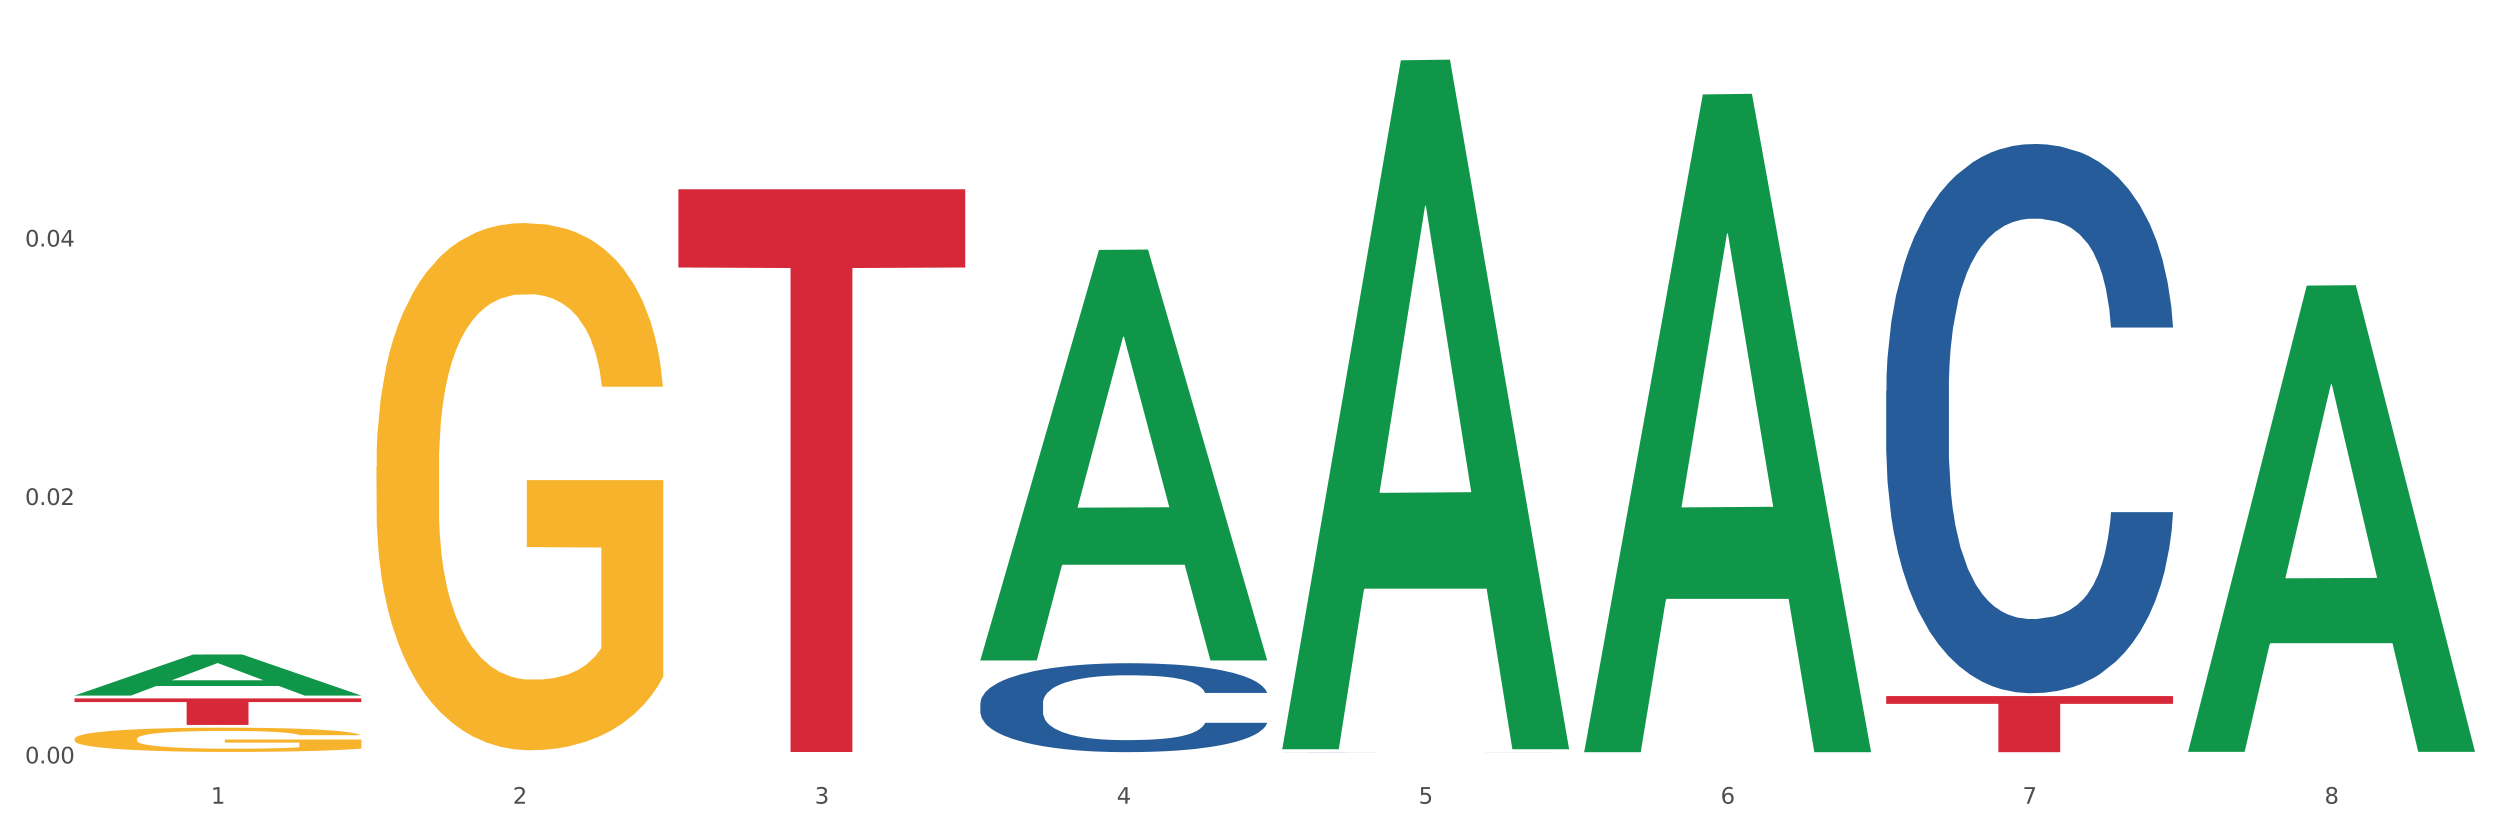<?xml version="1.0" encoding="utf-8" standalone="no"?>
<!DOCTYPE svg PUBLIC "-//W3C//DTD SVG 1.1//EN"
  "http://www.w3.org/Graphics/SVG/1.1/DTD/svg11.dtd">
<svg xmlns:xlink="http://www.w3.org/1999/xlink" width="1080pt" height="360pt" viewBox="0 0 1080 360" xmlns="http://www.w3.org/2000/svg" version="1.1">
 <rect x="0" y="0" width="1080" height="360" fill="#333333" stroke="none"/>
 <defs>
  <style type="text/css">*{stroke-linejoin: round; stroke-linecap: butt}</style>
 </defs>
 <g id="figure_1">
  <g id="patch_1">
   <path d="M 0 360 
L 1080 360 
L 1080 0 
L 0 0 
z
" style="fill: #ffffff; stroke: #ffffff; stroke-linejoin: miter"/>
  </g>
  <g id="axes_1">
   <g id="matplotlib.axis_1">
    <g id="xtick_1">
     <g id="text_1">
      <!-- 1 -->
      <g style="fill: #4d4d4d" transform="translate(91.082 347.204) scale(0.096 -0.096)">
       <defs>
        <path id="DejaVuSans-31" d="M 794 531 
L 1825 531 
L 1825 4091 
L 703 3866 
L 703 4441 
L 1819 4666 
L 2450 4666 
L 2450 531 
L 3481 531 
L 3481 0 
L 794 0 
L 794 531 
z
" transform="scale(0.016)"/>
       </defs>
       <use xlink:href="#DejaVuSans-31"/>
      </g>
     </g>
    </g>
    <g id="xtick_2">
     <g id="text_2">
      <!-- 2 -->
      <g style="fill: #4d4d4d" transform="translate(221.525 347.204) scale(0.096 -0.096)">
       <defs>
        <path id="DejaVuSans-32" d="M 1228 531 
L 3431 531 
L 3431 0 
L 469 0 
L 469 531 
Q 828 903 1448 1529 
Q 2069 2156 2228 2338 
Q 2531 2678 2651 2914 
Q 2772 3150 2772 3378 
Q 2772 3750 2511 3984 
Q 2250 4219 1831 4219 
Q 1534 4219 1204 4116 
Q 875 4013 500 3803 
L 500 4441 
Q 881 4594 1212 4672 
Q 1544 4750 1819 4750 
Q 2544 4750 2975 4387 
Q 3406 4025 3406 3419 
Q 3406 3131 3298 2873 
Q 3191 2616 2906 2266 
Q 2828 2175 2409 1742 
Q 1991 1309 1228 531 
z
" transform="scale(0.016)"/>
       </defs>
       <use xlink:href="#DejaVuSans-32"/>
      </g>
     </g>
    </g>
    <g id="xtick_3">
     <g id="text_3">
      <!-- 3 -->
      <g style="fill: #4d4d4d" transform="translate(351.968 347.204) scale(0.096 -0.096)">
       <defs>
        <path id="DejaVuSans-33" d="M 2597 2516 
Q 3050 2419 3304 2112 
Q 3559 1806 3559 1356 
Q 3559 666 3084 287 
Q 2609 -91 1734 -91 
Q 1441 -91 1130 -33 
Q 819 25 488 141 
L 488 750 
Q 750 597 1062 519 
Q 1375 441 1716 441 
Q 2309 441 2620 675 
Q 2931 909 2931 1356 
Q 2931 1769 2642 2001 
Q 2353 2234 1838 2234 
L 1294 2234 
L 1294 2753 
L 1863 2753 
Q 2328 2753 2575 2939 
Q 2822 3125 2822 3475 
Q 2822 3834 2567 4026 
Q 2313 4219 1838 4219 
Q 1578 4219 1281 4162 
Q 984 4106 628 3988 
L 628 4550 
Q 988 4650 1302 4700 
Q 1616 4750 1894 4750 
Q 2613 4750 3031 4423 
Q 3450 4097 3450 3541 
Q 3450 3153 3228 2886 
Q 3006 2619 2597 2516 
z
" transform="scale(0.016)"/>
       </defs>
       <use xlink:href="#DejaVuSans-33"/>
      </g>
     </g>
    </g>
    <g id="xtick_4">
     <g id="text_4">
      <!-- 4 -->
      <g style="fill: #4d4d4d" transform="translate(482.412 347.204) scale(0.096 -0.096)">
       <defs>
        <path id="DejaVuSans-34" d="M 2419 4116 
L 825 1625 
L 2419 1625 
L 2419 4116 
z
M 2253 4666 
L 3047 4666 
L 3047 1625 
L 3713 1625 
L 3713 1100 
L 3047 1100 
L 3047 0 
L 2419 0 
L 2419 1100 
L 313 1100 
L 313 1709 
L 2253 4666 
z
" transform="scale(0.016)"/>
       </defs>
       <use xlink:href="#DejaVuSans-34"/>
      </g>
     </g>
    </g>
    <g id="xtick_5">
     <g id="text_5">
      <!-- 5 -->
      <g style="fill: #4d4d4d" transform="translate(612.855 347.204) scale(0.096 -0.096)">
       <defs>
        <path id="DejaVuSans-35" d="M 691 4666 
L 3169 4666 
L 3169 4134 
L 1269 4134 
L 1269 2991 
Q 1406 3038 1543 3061 
Q 1681 3084 1819 3084 
Q 2600 3084 3056 2656 
Q 3513 2228 3513 1497 
Q 3513 744 3044 326 
Q 2575 -91 1722 -91 
Q 1428 -91 1123 -41 
Q 819 9 494 109 
L 494 744 
Q 775 591 1075 516 
Q 1375 441 1709 441 
Q 2250 441 2565 725 
Q 2881 1009 2881 1497 
Q 2881 1984 2565 2268 
Q 2250 2553 1709 2553 
Q 1456 2553 1204 2497 
Q 953 2441 691 2322 
L 691 4666 
z
" transform="scale(0.016)"/>
       </defs>
       <use xlink:href="#DejaVuSans-35"/>
      </g>
     </g>
    </g>
    <g id="xtick_6">
     <g id="text_6">
      <!-- 6 -->
      <g style="fill: #4d4d4d" transform="translate(743.299 347.204) scale(0.096 -0.096)">
       <defs>
        <path id="DejaVuSans-36" d="M 2113 2584 
Q 1688 2584 1439 2293 
Q 1191 2003 1191 1497 
Q 1191 994 1439 701 
Q 1688 409 2113 409 
Q 2538 409 2786 701 
Q 3034 994 3034 1497 
Q 3034 2003 2786 2293 
Q 2538 2584 2113 2584 
z
M 3366 4563 
L 3366 3988 
Q 3128 4100 2886 4159 
Q 2644 4219 2406 4219 
Q 1781 4219 1451 3797 
Q 1122 3375 1075 2522 
Q 1259 2794 1537 2939 
Q 1816 3084 2150 3084 
Q 2853 3084 3261 2657 
Q 3669 2231 3669 1497 
Q 3669 778 3244 343 
Q 2819 -91 2113 -91 
Q 1303 -91 875 529 
Q 447 1150 447 2328 
Q 447 3434 972 4092 
Q 1497 4750 2381 4750 
Q 2619 4750 2861 4703 
Q 3103 4656 3366 4563 
z
" transform="scale(0.016)"/>
       </defs>
       <use xlink:href="#DejaVuSans-36"/>
      </g>
     </g>
    </g>
    <g id="xtick_7">
     <g id="text_7">
      <!-- 7 -->
      <g style="fill: #4d4d4d" transform="translate(873.742 347.204) scale(0.096 -0.096)">
       <defs>
        <path id="DejaVuSans-37" d="M 525 4666 
L 3525 4666 
L 3525 4397 
L 1831 0 
L 1172 0 
L 2766 4134 
L 525 4134 
L 525 4666 
z
" transform="scale(0.016)"/>
       </defs>
       <use xlink:href="#DejaVuSans-37"/>
      </g>
     </g>
    </g>
    <g id="xtick_8">
     <g id="text_8">
      <!-- 8 -->
      <g style="fill: #4d4d4d" transform="translate(1004.185 347.204) scale(0.096 -0.096)">
       <defs>
        <path id="DejaVuSans-38" d="M 2034 2216 
Q 1584 2216 1326 1975 
Q 1069 1734 1069 1313 
Q 1069 891 1326 650 
Q 1584 409 2034 409 
Q 2484 409 2743 651 
Q 3003 894 3003 1313 
Q 3003 1734 2745 1975 
Q 2488 2216 2034 2216 
z
M 1403 2484 
Q 997 2584 770 2862 
Q 544 3141 544 3541 
Q 544 4100 942 4425 
Q 1341 4750 2034 4750 
Q 2731 4750 3128 4425 
Q 3525 4100 3525 3541 
Q 3525 3141 3298 2862 
Q 3072 2584 2669 2484 
Q 3125 2378 3379 2068 
Q 3634 1759 3634 1313 
Q 3634 634 3220 271 
Q 2806 -91 2034 -91 
Q 1263 -91 848 271 
Q 434 634 434 1313 
Q 434 1759 690 2068 
Q 947 2378 1403 2484 
z
M 1172 3481 
Q 1172 3119 1398 2916 
Q 1625 2713 2034 2713 
Q 2441 2713 2670 2916 
Q 2900 3119 2900 3481 
Q 2900 3844 2670 4047 
Q 2441 4250 2034 4250 
Q 1625 4250 1398 4047 
Q 1172 3844 1172 3481 
z
" transform="scale(0.016)"/>
       </defs>
       <use xlink:href="#DejaVuSans-38"/>
      </g>
     </g>
    </g>
    <g id="xtick_9"/>
    <g id="xtick_10"/>
    <g id="xtick_11"/>
    <g id="xtick_12"/>
    <g id="xtick_13"/>
    <g id="xtick_14"/>
    <g id="xtick_15"/>
   </g>
   <g id="matplotlib.axis_2">
    <g id="ytick_1">
     <g id="text_9">
      <!-- 0.00 -->
      <g style="fill: #4d4d4d" transform="translate(10.8 329.798) scale(0.096 -0.096)">
       <defs>
        <path id="DejaVuSans-30" d="M 2034 4250 
Q 1547 4250 1301 3770 
Q 1056 3291 1056 2328 
Q 1056 1369 1301 889 
Q 1547 409 2034 409 
Q 2525 409 2770 889 
Q 3016 1369 3016 2328 
Q 3016 3291 2770 3770 
Q 2525 4250 2034 4250 
z
M 2034 4750 
Q 2819 4750 3233 4129 
Q 3647 3509 3647 2328 
Q 3647 1150 3233 529 
Q 2819 -91 2034 -91 
Q 1250 -91 836 529 
Q 422 1150 422 2328 
Q 422 3509 836 4129 
Q 1250 4750 2034 4750 
z
" transform="scale(0.016)"/>
        <path id="DejaVuSans-2e" d="M 684 794 
L 1344 794 
L 1344 0 
L 684 0 
L 684 794 
z
" transform="scale(0.016)"/>
       </defs>
       <use xlink:href="#DejaVuSans-30"/>
       <use xlink:href="#DejaVuSans-2e" transform="translate(63.623 0)"/>
       <use xlink:href="#DejaVuSans-30" transform="translate(95.41 0)"/>
       <use xlink:href="#DejaVuSans-30" transform="translate(159.033 0)"/>
      </g>
     </g>
    </g>
    <g id="ytick_2">
     <g id="text_10">
      <!-- 0.02 -->
      <g style="fill: #4d4d4d" transform="translate(10.8 218.154) scale(0.096 -0.096)">
       <use xlink:href="#DejaVuSans-30"/>
       <use xlink:href="#DejaVuSans-2e" transform="translate(63.623 0)"/>
       <use xlink:href="#DejaVuSans-30" transform="translate(95.41 0)"/>
       <use xlink:href="#DejaVuSans-32" transform="translate(159.033 0)"/>
      </g>
     </g>
    </g>
    <g id="ytick_3">
     <g id="text_11">
      <!-- 0.04 -->
      <g style="fill: #4d4d4d" transform="translate(10.8 106.51) scale(0.096 -0.096)">
       <use xlink:href="#DejaVuSans-30"/>
       <use xlink:href="#DejaVuSans-2e" transform="translate(63.623 0)"/>
       <use xlink:href="#DejaVuSans-30" transform="translate(95.41 0)"/>
       <use xlink:href="#DejaVuSans-34" transform="translate(159.033 0)"/>
      </g>
     </g>
    </g>
    <g id="ytick_4"/>
    <g id="ytick_5"/>
    <g id="ytick_6"/>
   </g>
   <g id="PolyCollection_1">
    <path d="M 32.175 300.461 
L 32.303 300.445 
L 83.404 282.748 
L 104.611 282.731 
L 156.096 300.495 
L 131.567 300.495 
L 120.453 296.358 
L 67.691 296.358 
L 67.307 296.425 
L 56.576 300.495 
L 32.175 300.495 
L 32.175 300.461 
L 74.334 293.89 
L 113.81 293.873 
L 94.263 286.517 
L 94.008 286.484 
L 93.752 286.534 
L 74.206 293.873 
L 74.334 293.89 
L 32.175 300.461 
z
" clip-path="url(#peef74a7850)" style="fill: #109648"/>
    <path d="M 814.835 168.811 
L 814.982 168.595 
L 814.982 162.527 
L 815.421 154.292 
L 817.033 139.122 
L 819.083 127.636 
L 822.599 114.2 
L 824.503 108.566 
L 826.993 102.281 
L 832.12 92.096 
L 837.979 83.427 
L 842.08 78.66 
L 845.157 75.626 
L 852.041 70.208 
L 855.996 67.824 
L 860.097 65.874 
L 863.613 64.574 
L 869.472 63.057 
L 874.159 62.407 
L 879.579 62.19 
L 884.12 62.407 
L 890.126 63.273 
L 898.914 65.874 
L 902.283 67.391 
L 906.824 69.991 
L 911.512 73.459 
L 915.32 76.926 
L 919.714 81.91 
L 924.255 88.412 
L 928.65 96.647 
L 931.726 104.232 
L 934.216 112.25 
L 936.413 122.002 
L 938.024 132.621 
L 938.757 141.506 
L 911.951 141.506 
L 911.219 133.488 
L 909.754 124.819 
L 908.289 118.968 
L 906.678 114.2 
L 904.188 108.783 
L 901.99 105.315 
L 898.328 101.198 
L 894.959 98.597 
L 892.176 97.08 
L 888.807 95.78 
L 881.63 94.48 
L 876.503 94.48 
L 873.28 94.913 
L 869.326 95.997 
L 865.957 97.514 
L 862.002 100.114 
L 858.926 102.931 
L 855.849 106.615 
L 854.092 109.216 
L 851.455 113.984 
L 849.697 117.884 
L 847.354 124.602 
L 846.035 129.37 
L 843.692 141.723 
L 842.666 150.824 
L 842.227 157.109 
L 841.934 164.044 
L 841.934 197.851 
L 842.813 213.02 
L 843.545 219.522 
L 844.717 226.89 
L 846.914 236.425 
L 850.137 245.744 
L 853.506 252.462 
L 856.289 256.579 
L 858.926 259.613 
L 861.562 261.997 
L 864.785 264.164 
L 867.421 265.464 
L 871.376 266.764 
L 876.064 267.415 
L 879.726 267.415 
L 887.196 266.331 
L 890.565 265.248 
L 893.788 263.731 
L 897.303 261.347 
L 900.086 258.746 
L 901.697 256.796 
L 904.334 252.678 
L 906.385 248.344 
L 908.142 243.36 
L 909.314 239.026 
L 910.633 232.524 
L 911.658 225.156 
L 911.951 221.255 
L 938.757 221.255 
L 938.171 229.057 
L 937.145 236.642 
L 935.095 246.827 
L 933.483 252.678 
L 930.993 259.83 
L 928.357 265.898 
L 924.695 272.616 
L 921.326 277.6 
L 917.81 281.934 
L 914.002 285.835 
L 907.117 291.253 
L 904.627 292.77 
L 899.354 295.37 
L 895.252 296.887 
L 889.247 298.404 
L 883.095 299.271 
L 876.65 299.488 
L 870.937 299.054 
L 864.638 297.754 
L 860.683 296.454 
L 856.289 294.503 
L 851.162 291.469 
L 846.328 287.785 
L 841.788 283.451 
L 837.54 278.467 
L 833.585 272.832 
L 828.458 263.514 
L 824.649 254.412 
L 821.866 245.96 
L 819.962 238.809 
L 818.058 229.707 
L 817.033 223.422 
L 815.421 208.253 
L 814.835 194.166 
L 814.835 168.811 
z
" clip-path="url(#peef74a7850)" style="fill: #255c99"/>
    <path d="M 553.949 324.911 
L 554.095 324.911 
L 554.095 324.91 
L 554.535 324.907 
L 556.146 324.903 
L 558.196 324.9 
L 561.712 324.896 
L 563.616 324.895 
L 566.106 324.893 
L 571.233 324.89 
L 577.092 324.888 
L 581.194 324.886 
L 584.27 324.885 
L 591.154 324.884 
L 595.109 324.883 
L 599.211 324.883 
L 602.726 324.882 
L 608.585 324.882 
L 613.273 324.882 
L 618.692 324.882 
L 623.233 324.882 
L 629.239 324.882 
L 638.028 324.883 
L 641.397 324.883 
L 645.937 324.884 
L 650.625 324.885 
L 654.433 324.886 
L 658.828 324.887 
L 663.368 324.889 
L 667.763 324.891 
L 670.839 324.893 
L 673.329 324.896 
L 675.526 324.898 
L 677.137 324.901 
L 677.87 324.904 
L 651.064 324.904 
L 650.332 324.902 
L 648.867 324.899 
L 647.402 324.898 
L 645.791 324.896 
L 643.301 324.895 
L 641.104 324.894 
L 637.442 324.893 
L 634.073 324.892 
L 631.289 324.891 
L 627.92 324.891 
L 620.743 324.891 
L 615.616 324.891 
L 612.394 324.891 
L 608.439 324.891 
L 605.07 324.892 
L 601.115 324.892 
L 598.039 324.893 
L 594.963 324.894 
L 593.205 324.895 
L 590.568 324.896 
L 588.811 324.897 
L 586.467 324.899 
L 585.149 324.9 
L 582.805 324.904 
L 581.78 324.906 
L 581.34 324.908 
L 581.047 324.91 
L 581.047 324.92 
L 581.926 324.924 
L 582.658 324.926 
L 583.83 324.928 
L 586.027 324.93 
L 589.25 324.933 
L 592.619 324.935 
L 595.402 324.936 
L 598.039 324.937 
L 600.675 324.938 
L 603.898 324.938 
L 606.535 324.938 
L 610.489 324.939 
L 615.177 324.939 
L 618.839 324.939 
L 626.309 324.939 
L 629.678 324.938 
L 632.901 324.938 
L 636.416 324.937 
L 639.199 324.937 
L 640.811 324.936 
L 643.447 324.935 
L 645.498 324.934 
L 647.256 324.932 
L 648.428 324.931 
L 649.746 324.929 
L 650.771 324.927 
L 651.064 324.926 
L 677.87 324.926 
L 677.284 324.928 
L 676.259 324.93 
L 674.208 324.933 
L 672.597 324.935 
L 670.106 324.937 
L 667.47 324.939 
L 663.808 324.94 
L 660.439 324.942 
L 656.923 324.943 
L 653.115 324.944 
L 646.23 324.946 
L 643.74 324.946 
L 638.467 324.947 
L 634.366 324.947 
L 628.36 324.948 
L 622.208 324.948 
L 615.763 324.948 
L 610.05 324.948 
L 603.751 324.948 
L 599.797 324.947 
L 595.402 324.947 
L 590.275 324.946 
L 585.442 324.945 
L 580.901 324.944 
L 576.653 324.942 
L 572.698 324.941 
L 567.571 324.938 
L 563.763 324.935 
L 560.98 324.933 
L 559.075 324.931 
L 557.171 324.928 
L 556.146 324.927 
L 554.535 324.922 
L 553.949 324.919 
L 553.949 324.911 
z
" clip-path="url(#peef74a7850)" style="fill: #255c99"/>
    <path d="M 423.505 303.772 
L 423.652 303.737 
L 423.652 302.755 
L 424.091 301.421 
L 425.702 298.965 
L 427.753 297.105 
L 431.269 294.93 
L 433.173 294.018 
L 435.663 293 
L 440.79 291.351 
L 446.649 289.947 
L 450.75 289.175 
L 453.826 288.684 
L 460.711 287.807 
L 464.666 287.421 
L 468.767 287.105 
L 472.283 286.895 
L 478.142 286.649 
L 482.829 286.544 
L 488.249 286.509 
L 492.79 286.544 
L 498.795 286.684 
L 507.584 287.105 
L 510.953 287.351 
L 515.494 287.772 
L 520.181 288.333 
L 523.99 288.895 
L 528.384 289.702 
L 532.925 290.754 
L 537.319 292.088 
L 540.395 293.316 
L 542.886 294.614 
L 545.083 296.193 
L 546.694 297.912 
L 547.426 299.351 
L 520.621 299.351 
L 519.888 298.053 
L 518.424 296.649 
L 516.959 295.702 
L 515.348 294.93 
L 512.857 294.053 
L 510.66 293.491 
L 506.998 292.825 
L 503.629 292.404 
L 500.846 292.158 
L 497.477 291.947 
L 490.3 291.737 
L 485.173 291.737 
L 481.95 291.807 
L 477.995 291.983 
L 474.626 292.228 
L 470.671 292.649 
L 467.595 293.105 
L 464.519 293.702 
L 462.762 294.123 
L 460.125 294.895 
L 458.367 295.526 
L 456.024 296.614 
L 454.705 297.386 
L 452.362 299.386 
L 451.336 300.86 
L 450.897 301.877 
L 450.604 303 
L 450.604 308.474 
L 451.483 310.93 
L 452.215 311.983 
L 453.387 313.176 
L 455.584 314.72 
L 458.807 316.228 
L 462.176 317.316 
L 464.959 317.983 
L 467.595 318.474 
L 470.232 318.86 
L 473.455 319.211 
L 476.091 319.421 
L 480.046 319.632 
L 484.733 319.737 
L 488.395 319.737 
L 495.866 319.562 
L 499.235 319.386 
L 502.457 319.141 
L 505.973 318.755 
L 508.756 318.334 
L 510.367 318.018 
L 513.004 317.351 
L 515.055 316.649 
L 516.812 315.842 
L 517.984 315.141 
L 519.302 314.088 
L 520.328 312.895 
L 520.621 312.263 
L 547.426 312.263 
L 546.84 313.527 
L 545.815 314.755 
L 543.764 316.404 
L 542.153 317.351 
L 539.663 318.509 
L 537.026 319.492 
L 533.364 320.579 
L 529.995 321.386 
L 526.48 322.088 
L 522.671 322.72 
L 515.787 323.597 
L 513.297 323.843 
L 508.024 324.264 
L 503.922 324.509 
L 497.917 324.755 
L 491.764 324.895 
L 485.319 324.93 
L 479.607 324.86 
L 473.308 324.65 
L 469.353 324.439 
L 464.959 324.123 
L 459.832 323.632 
L 454.998 323.036 
L 450.457 322.334 
L 446.209 321.527 
L 442.255 320.614 
L 437.128 319.106 
L 433.319 317.632 
L 430.536 316.264 
L 428.632 315.106 
L 426.728 313.632 
L 425.702 312.614 
L 424.091 310.158 
L 423.505 307.877 
L 423.505 303.772 
z
" clip-path="url(#peef74a7850)" style="fill: #255c99"/>
    <path d="M 32.175 319.201 
L 32.321 319.192 
L 32.321 318.847 
L 32.614 318.551 
L 34.077 317.833 
L 36.272 317.24 
L 37.881 316.924 
L 39.49 316.666 
L 41.392 316.407 
L 43.733 316.139 
L 47.976 315.747 
L 50.61 315.546 
L 53.828 315.335 
L 59.681 315.029 
L 63.923 314.857 
L 68.313 314.713 
L 75.482 314.541 
L 80.163 314.464 
L 85.138 314.407 
L 91.136 314.369 
L 95.672 314.359 
L 105.621 314.388 
L 114.106 314.474 
L 118.203 314.541 
L 123.47 314.656 
L 126.25 314.732 
L 130.785 314.886 
L 135.467 315.087 
L 138.686 315.259 
L 143.514 315.584 
L 147.172 315.91 
L 150.537 316.311 
L 152.292 316.589 
L 153.609 316.847 
L 154.779 317.144 
L 155.95 317.613 
L 129.615 317.613 
L 128.591 317.278 
L 126.981 316.962 
L 124.64 316.656 
L 122.592 316.465 
L 119.081 316.225 
L 115.862 316.072 
L 112.497 315.957 
L 108.4 315.862 
L 105.182 315.814 
L 100.646 315.776 
L 91.722 315.785 
L 85.723 315.862 
L 81.626 315.957 
L 78.993 316.043 
L 76.652 316.139 
L 74.019 316.273 
L 70.946 316.474 
L 68.752 316.656 
L 66.557 316.886 
L 64.801 317.115 
L 63.192 317.383 
L 61.875 317.67 
L 60.851 317.967 
L 59.973 318.331 
L 59.242 318.933 
L 59.242 320.245 
L 59.534 320.541 
L 60.266 320.934 
L 61.144 321.23 
L 62.607 321.584 
L 63.923 321.824 
L 66.411 322.168 
L 69.19 322.455 
L 71.385 322.637 
L 73.58 322.79 
L 77.384 323.001 
L 81.626 323.173 
L 85.284 323.278 
L 90.259 323.374 
L 93.624 323.412 
L 96.55 323.431 
L 103.719 323.431 
L 108.839 323.403 
L 114.545 323.336 
L 118.934 323.249 
L 122.592 323.144 
L 126.689 322.972 
L 129.322 322.809 
L 129.322 320.809 
L 97.135 320.8 
L 97.135 319.469 
L 156.096 319.469 
L 156.096 323.374 
L 153.609 323.575 
L 150.829 323.757 
L 147.903 323.919 
L 143.514 324.12 
L 138.247 324.312 
L 133.565 324.446 
L 128.591 324.56 
L 122.738 324.666 
L 115.131 324.761 
L 110.449 324.8 
L 104.596 324.828 
L 97.72 324.838 
L 91.722 324.819 
L 85.869 324.771 
L 79.724 324.685 
L 73.726 324.56 
L 69.19 324.436 
L 64.655 324.283 
L 59.827 324.082 
L 56.023 323.891 
L 53.097 323.718 
L 49.878 323.498 
L 46.367 323.211 
L 43.733 322.953 
L 41.392 322.685 
L 38.905 322.34 
L 37.149 322.044 
L 35.394 321.67 
L 34.37 321.393 
L 33.199 320.962 
L 32.321 320.359 
L 32.175 319.201 
z
" clip-path="url(#peef74a7850)" style="fill: #f7b32b"/>
    <path d="M 162.618 201.6 
L 162.765 201.392 
L 162.765 193.904 
L 163.057 187.455 
L 164.52 171.854 
L 166.715 158.957 
L 168.324 152.093 
L 169.934 146.477 
L 171.836 140.86 
L 174.177 135.036 
L 178.419 126.508 
L 181.053 122.139 
L 184.272 117.563 
L 190.124 110.907 
L 194.367 107.162 
L 198.756 104.042 
L 205.925 100.298 
L 210.607 98.634 
L 215.581 97.386 
L 221.58 96.554 
L 226.115 96.346 
L 236.064 96.97 
L 244.55 98.842 
L 248.646 100.298 
L 253.913 102.794 
L 256.693 104.458 
L 261.229 107.786 
L 265.91 112.155 
L 269.129 115.899 
L 273.957 122.971 
L 277.615 130.044 
L 280.98 138.78 
L 282.736 144.813 
L 284.052 150.429 
L 285.223 156.877 
L 286.393 167.07 
L 260.058 167.07 
L 259.034 159.79 
L 257.425 152.925 
L 255.084 146.269 
L 253.036 142.108 
L 249.524 136.908 
L 246.305 133.58 
L 242.94 131.084 
L 238.844 129.004 
L 235.625 127.964 
L 231.09 127.132 
L 222.165 127.34 
L 216.166 129.004 
L 212.07 131.084 
L 209.436 132.956 
L 207.095 135.036 
L 204.462 137.948 
L 201.389 142.316 
L 199.195 146.269 
L 197 151.261 
L 195.245 156.253 
L 193.635 162.078 
L 192.319 168.318 
L 191.294 174.766 
L 190.417 182.671 
L 189.685 195.776 
L 189.685 224.273 
L 189.978 230.722 
L 190.709 239.25 
L 191.587 245.699 
L 193.05 253.395 
L 194.367 258.595 
L 196.854 266.084 
L 199.634 272.324 
L 201.828 276.276 
L 204.023 279.605 
L 207.827 284.181 
L 212.07 287.925 
L 215.727 290.213 
L 220.702 292.293 
L 224.067 293.125 
L 226.993 293.541 
L 234.162 293.541 
L 239.283 292.917 
L 244.989 291.461 
L 249.378 289.589 
L 253.036 287.301 
L 257.132 283.557 
L 259.766 280.021 
L 259.766 236.546 
L 227.578 236.338 
L 227.578 207.424 
L 286.54 207.424 
L 286.54 292.293 
L 284.052 296.662 
L 281.273 300.614 
L 278.346 304.15 
L 273.957 308.518 
L 268.69 312.679 
L 264.008 315.591 
L 259.034 318.087 
L 253.182 320.375 
L 245.574 322.455 
L 240.892 323.287 
L 235.04 323.911 
L 228.164 324.119 
L 222.165 323.703 
L 216.313 322.663 
L 210.168 320.791 
L 204.169 318.087 
L 199.634 315.383 
L 195.098 312.055 
L 190.27 307.686 
L 186.466 303.526 
L 183.54 299.782 
L 180.321 294.998 
L 176.81 288.757 
L 174.177 283.141 
L 171.836 277.317 
L 169.348 269.828 
L 167.593 263.38 
L 165.837 255.267 
L 164.813 249.235 
L 163.643 239.874 
L 162.765 226.77 
L 162.618 201.6 
z
" clip-path="url(#peef74a7850)" style="fill: #f7b32b"/>
    <path d="M 32.175 301.696 
L 156.096 301.696 
L 156.096 303.289 
L 107.35 303.3 
L 107.35 313.158 
L 80.628 313.158 
L 80.628 303.3 
L 32.175 303.289 
L 32.175 301.707 
L 32.175 301.696 
z
" clip-path="url(#peef74a7850)" style="fill: #d62839"/>
    <path d="M 814.835 300.689 
L 938.757 300.689 
L 938.757 304.061 
L 890.01 304.083 
L 890.01 324.95 
L 863.288 324.95 
L 863.288 304.083 
L 814.835 304.061 
L 814.835 300.712 
L 814.835 300.689 
z
" clip-path="url(#peef74a7850)" style="fill: #d62839"/>
    <path d="M 293.062 81.777 
L 416.983 81.777 
L 416.983 115.56 
L 368.237 115.788 
L 368.237 324.874 
L 341.514 324.874 
L 341.514 115.788 
L 293.062 115.56 
L 293.062 82.005 
L 293.062 81.777 
z
" clip-path="url(#peef74a7850)" style="fill: #d62839"/>
    <path d="M 945.279 324.417 
L 945.407 324.228 
L 996.508 123.377 
L 1017.715 123.188 
L 1069.2 324.796 
L 1044.671 324.796 
L 1033.557 277.849 
L 980.794 277.849 
L 980.411 278.606 
L 969.68 324.796 
L 945.279 324.796 
L 945.279 324.417 
L 987.438 249.832 
L 1026.913 249.643 
L 1007.367 166.16 
L 1007.112 165.781 
L 1006.856 166.349 
L 987.31 249.643 
L 987.438 249.832 
L 945.279 324.417 
z
" clip-path="url(#peef74a7850)" style="fill: #109648"/>
    <path d="M 684.392 324.415 
L 684.52 324.148 
L 735.621 40.79 
L 756.828 40.523 
L 808.313 324.95 
L 783.784 324.95 
L 772.67 258.717 
L 719.908 258.717 
L 719.524 259.785 
L 708.793 324.95 
L 684.392 324.95 
L 684.392 324.415 
L 726.551 219.191 
L 766.027 218.924 
L 746.48 101.147 
L 746.225 100.613 
L 745.969 101.414 
L 726.423 218.924 
L 726.551 219.191 
L 684.392 324.415 
z
" clip-path="url(#peef74a7850)" style="fill: #109648"/>
    <path d="M 553.949 323.121 
L 554.076 322.841 
L 605.178 26.039 
L 626.385 25.759 
L 677.87 323.68 
L 653.341 323.68 
L 642.226 254.305 
L 589.464 254.305 
L 589.081 255.424 
L 578.35 323.68 
L 553.949 323.68 
L 553.949 323.121 
L 596.107 212.904 
L 635.583 212.624 
L 616.037 89.26 
L 615.781 88.7 
L 615.526 89.54 
L 595.98 212.624 
L 596.107 212.904 
L 553.949 323.121 
z
" clip-path="url(#peef74a7850)" style="fill: #109648"/>
    <path d="M 423.505 284.974 
L 423.633 284.807 
L 474.734 107.967 
L 495.942 107.801 
L 547.426 285.307 
L 522.898 285.307 
L 511.783 243.972 
L 459.021 243.972 
L 458.637 244.639 
L 447.906 285.307 
L 423.505 285.307 
L 423.505 284.974 
L 465.664 219.305 
L 505.14 219.138 
L 485.594 145.635 
L 485.338 145.302 
L 485.083 145.802 
L 465.536 219.138 
L 465.664 219.305 
L 423.505 284.974 
z
" clip-path="url(#peef74a7850)" style="fill: #109648"/>
   </g>
  </g>
 </g>
 <defs>
  <clipPath id="peef74a7850">
   <rect x="32.175" y="10.8" width="1037.025" height="329.109"/>
  </clipPath>
 </defs>
</svg>
